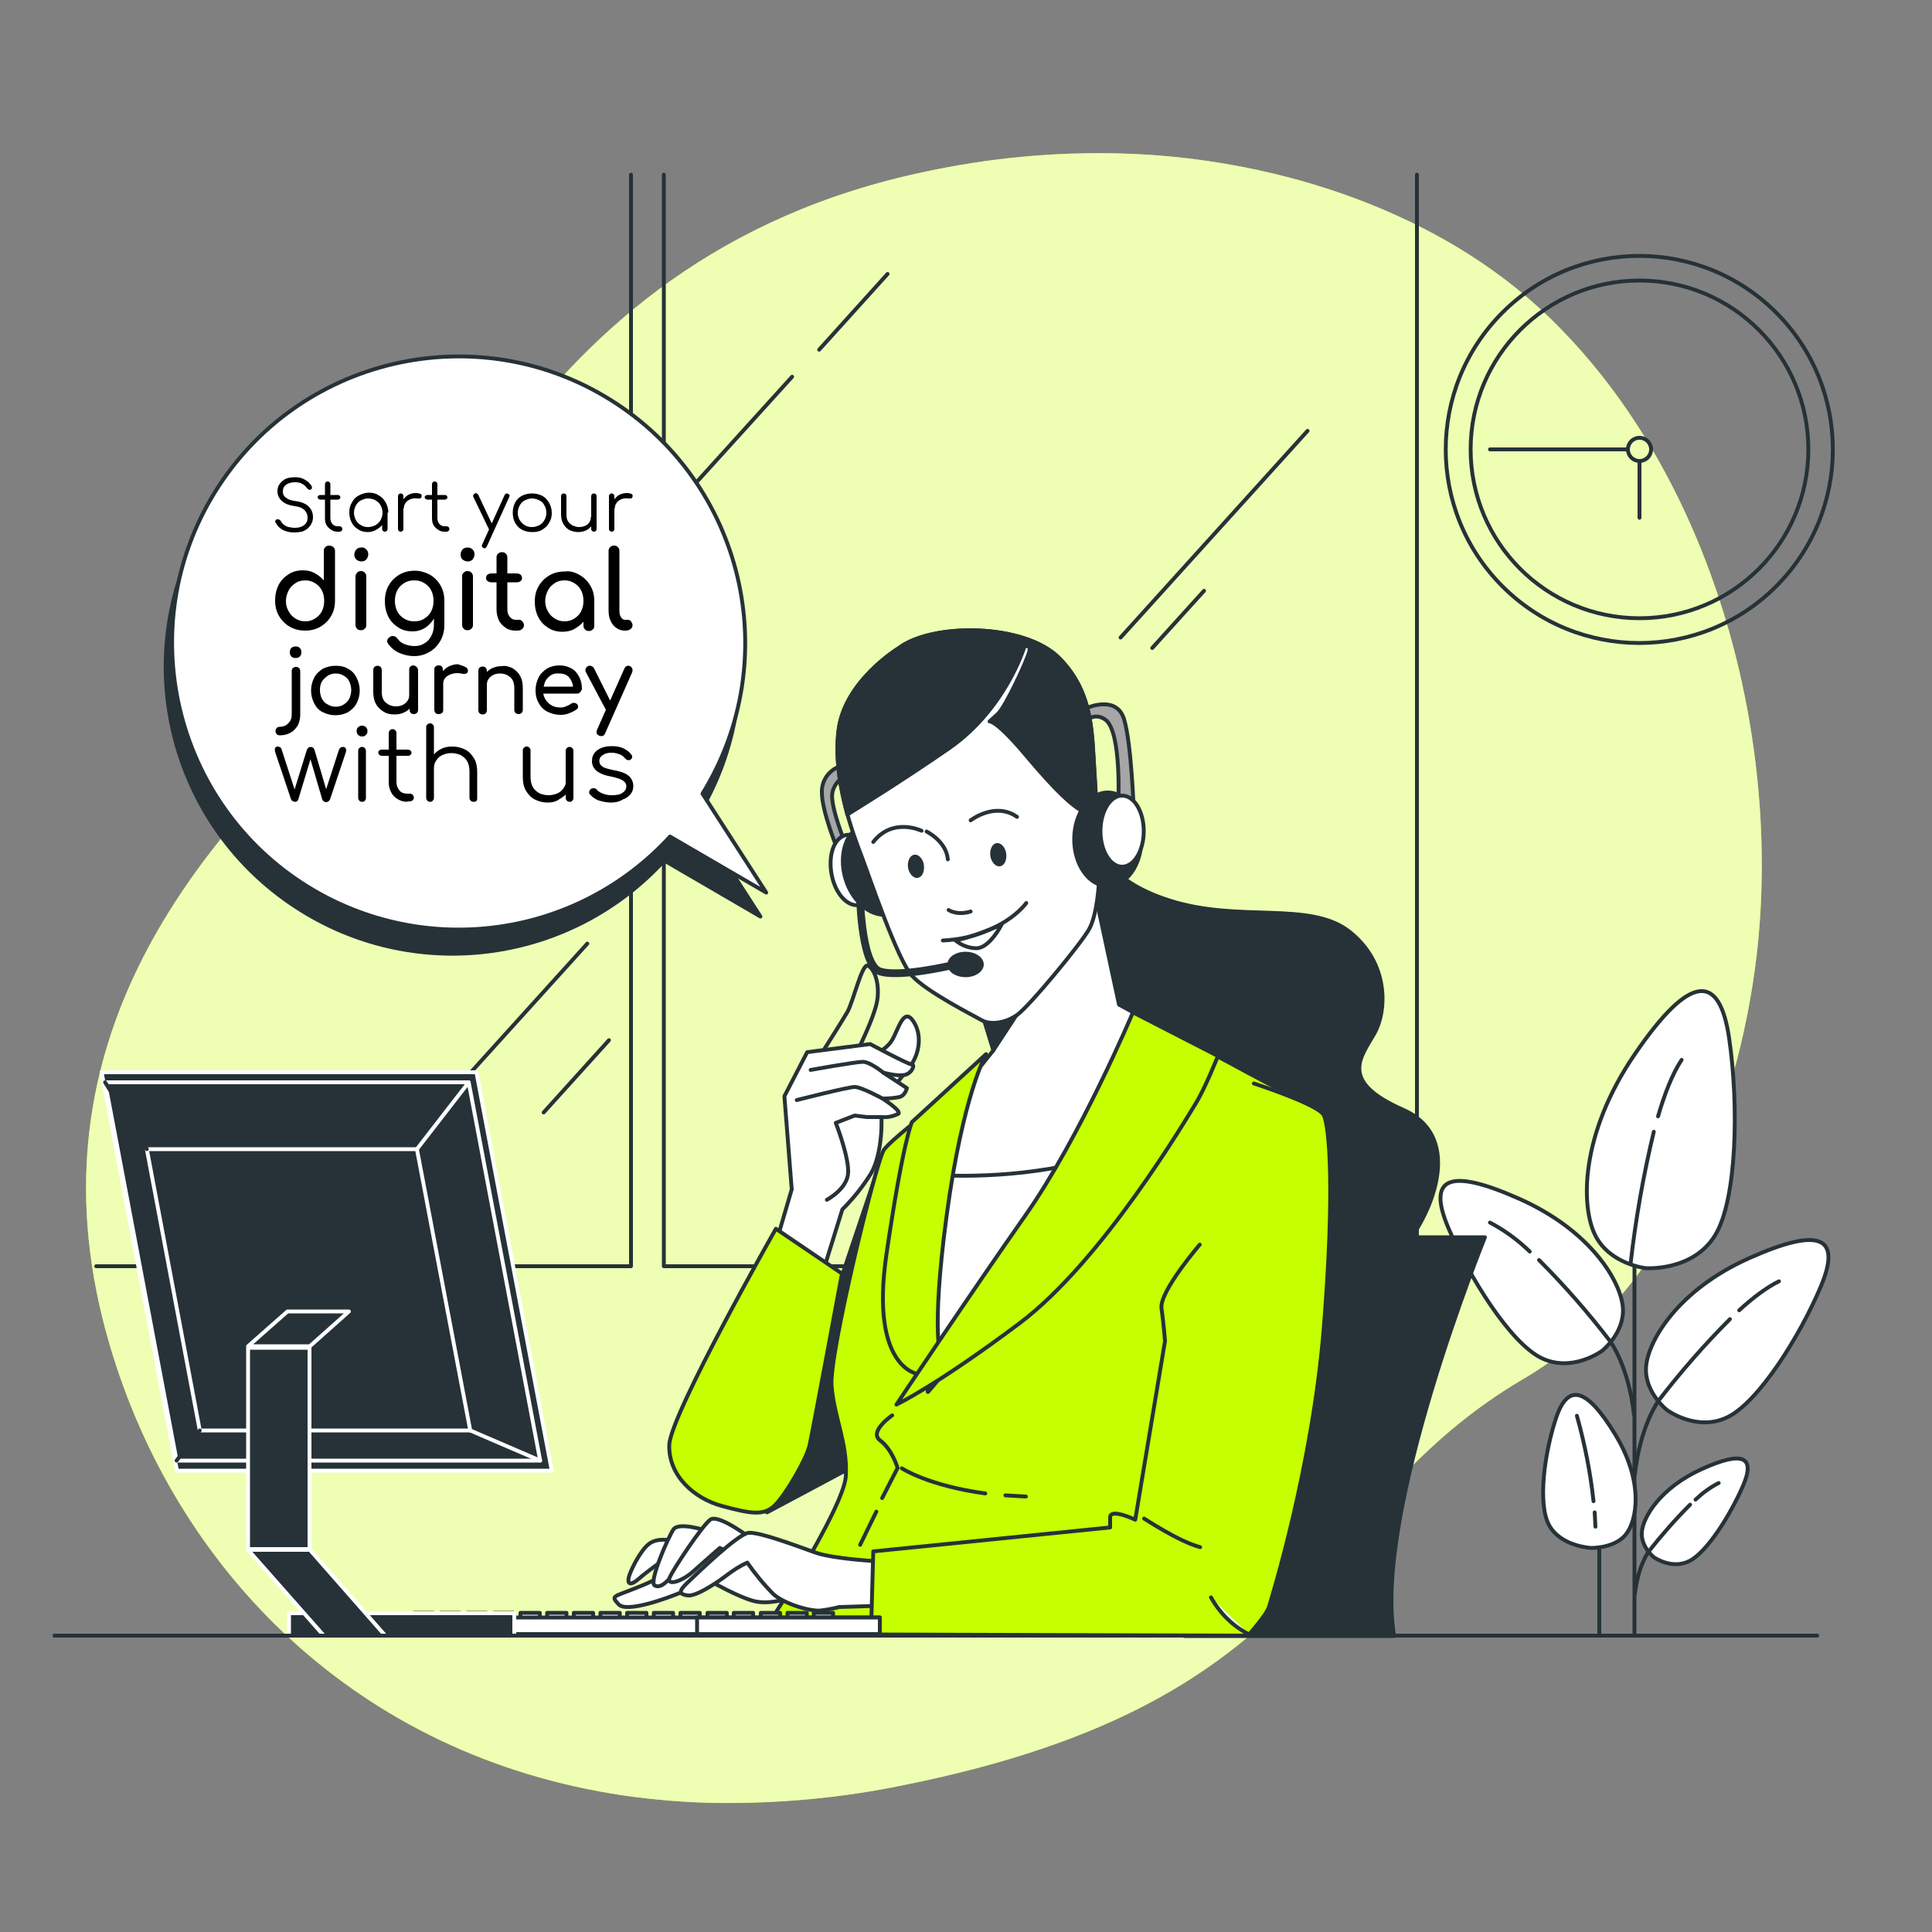 <?xml version="1.0" encoding="utf-8"?>
<!-- Generator: Adobe Illustrator 27.5.0, SVG Export Plug-In . SVG Version: 6.00 Build 0)  -->
<svg version="1.1" id="Layer_1" xmlns="http://www.w3.org/2000/svg" xmlns:xlink="http://www.w3.org/1999/xlink" x="0px" y="0px"
	 viewBox="0 0 500 500" style="enable-background:new 0 0 500 500;" xml:space="preserve">
<rect x="0" y="0" width="500" height="500" fill="#808080" stroke="none"/>
<style type="text/css">
	.st0{fill:#C6FF00;}
	.st1{opacity:0.7;fill:#FFFFFF;enable-background:new    ;}
	.st2{fill:none;stroke:#263238;stroke-linecap:round;stroke-linejoin:round;}
	.st3{fill:#FFFFFF;stroke:#263238;stroke-linecap:round;stroke-linejoin:round;}
	.st4{fill:#263238;stroke:#263238;stroke-linecap:round;stroke-linejoin:round;}
	.st5{fill:#A6A6A6;stroke:#263238;stroke-linecap:round;stroke-linejoin:round;}
	.st6{fill:#C6FF00;stroke:#263238;stroke-linecap:round;stroke-linejoin:round;}
	.st7{fill:none;stroke:#263238;stroke-width:2;stroke-linecap:round;stroke-linejoin:round;}
	.st8{fill:#263238;stroke:#FFFFFF;stroke-linecap:round;stroke-linejoin:round;}
	.st9{fill:none;stroke:#FFFFFF;stroke-linecap:round;stroke-linejoin:round;}
</style>
<g id="freepik--background-simple--inject-35">
	<path class="st0" d="M454.6,247.4c-4.8,40.6-23.3,87.8-60.4,109.5C338.3,389.7,343,440.1,233.8,462c-15.9,3.3-32.2,4.8-48.4,4.6
		c-8-0.1-15.9-0.8-23.8-1.9C92.2,454.5,45.5,406.3,28.4,348.1C5.8,271.5,50.8,221.3,80.7,191.1S132.4,66.8,239.6,44.4
		c16.4-3.5,33-5.1,49.8-4.7c38.1,0.9,79.7,13.5,108.5,39.6c2.2,2,4.3,4,6.3,6.1C444.1,126.4,461.1,192.1,454.6,247.4z"/>
	<path class="st1" d="M454.6,247.4c-4.8,40.6-23.3,87.8-60.4,109.5C338.3,389.7,343,440.1,233.8,462c-15.9,3.3-32.2,4.8-48.4,4.6
		c-8-0.1-15.9-0.8-23.8-1.9C92.2,454.5,45.5,406.3,28.4,348.1C5.8,271.5,50.8,221.3,80.7,191.1S132.4,66.8,239.6,44.4
		c16.4-3.5,33-5.1,49.8-4.7c38.1,0.9,79.7,13.5,108.5,39.6c2.2,2,4.3,4,6.3,6.1C444.1,126.4,461.1,192.1,454.6,247.4z"/>
</g>
<g id="freepik--Plant--inject-35">
	<line class="st2" x1="423" y1="422.6" x2="423" y2="309.8"/>
	<line class="st2" x1="413.9" y1="422.6" x2="413.9" y2="366.6"/>
	<path class="st3" d="M425.9,328.2c0,0-9.2-1-13-8.4s-4.1-26.1,10.2-47s21.9-21.1,24.4-4.1s2.1,41.8-3.7,51.1
		S425.9,328.2,425.9,328.2z"/>
	<path class="st2" d="M429.1,288.9c1.7-5.8,3.7-11,6.1-14.6"/>
	<path class="st2" d="M422,327c1.3-11.5,3.3-22.9,6-34.1"/>
	<path class="st3" d="M431.4,364.9c0,0-5.9-4.6-5.4-11.2s8.1-19.8,26.7-28.1s23.9-5.4,18.5,7.4s-16,29.7-24,33.7
		S431.4,364.9,431.4,364.9z"/>
	<path class="st2" d="M450.1,339.1c3.6-3.3,7.2-6,10.3-7.5"/>
	<path class="st2" d="M447.7,341.4c-6.6,6.6-12.7,13.6-18.4,21c0,0-4.8,6.4-6.2,19.2"/>
	<path class="st3" d="M428,403c0,0-3.4-2.7-3.1-6.5s4.7-11.4,15.5-16.3s13.9-3.1,10.7,4.3s-9.3,17.2-13.9,19.5S428,403,428,403z"/>
	<path class="st2" d="M438.8,388.1c1.8-1.7,3.8-3.2,6-4.3"/>
	<path class="st2" d="M437.4,389.4c-3.8,3.8-7.4,7.9-10.7,12.1c0,0-2.8,3.7-3.6,11.1"/>
	<path class="st3" d="M414.6,349.6c0,0,5.9-4.6,5.4-11.2s-8.1-19.8-26.7-28.1s-23.9-5.4-18.5,7.4s16,29.7,24,33.7
		S414.6,349.6,414.6,349.6z"/>
	<path class="st2" d="M395.9,323.9c-3.1-3-6.5-5.5-10.3-7.5"/>
	<path class="st2" d="M398.3,326.1c6.6,6.6,12.7,13.6,18.4,21c0,0,4.8,6.4,6.2,19.2"/>
	<path class="st3" d="M411.7,400.6c0,0,6,0.2,9-3.4s4.8-13.7-2.7-26s-12.3-13.2-15.3-4.2s-4.8,22.2-1.8,27.7
		S411.7,400.6,411.7,400.6z"/>
	<path class="st2" d="M412.7,391.4c0.1,1.2,0.1,2.5,0.2,3.7"/>
	<path class="st2" d="M408.1,366.4c2,7.2,3.5,14.6,4.3,22.1"/>
</g>
<g id="freepik--Window--inject-35">
	<polyline class="st2" points="24.9,327.7 163.3,327.7 163.3,45.2 	"/>
	<polyline class="st2" points="310.2,327.7 171.8,327.7 171.8,45.2 	"/>
	<polyline class="st2" points="228.3,327.7 366.7,327.7 366.7,45.2 	"/>
	<line class="st2" x1="338.4" y1="111.5" x2="290" y2="165"/>
	<line class="st2" x1="311.6" y1="152.9" x2="298.2" y2="167.7"/>
	<line class="st2" x1="205" y1="97.5" x2="178.8" y2="126.4"/>
	<line class="st2" x1="212" y1="90.5" x2="229.7" y2="70.9"/>
	<line class="st2" x1="157.6" y1="269.2" x2="140.7" y2="287.9"/>
	<line class="st2" x1="152" y1="244.2" x2="120.6" y2="278.9"/>
</g>
<g id="freepik--Clock--inject-35">
	
		<ellipse transform="matrix(0.707 -0.707 0.707 0.707 42.042 334.073)" class="st2" cx="424.3" cy="116.3" rx="50.1" ry="50.1"/>
	<circle class="st2" cx="424.3" cy="116.3" r="43.7"/>
	<circle class="st2" cx="424.3" cy="116.3" r="3"/>
	<line class="st2" x1="424.3" y1="119.3" x2="424.3" y2="134"/>
	<line class="st2" x1="421.3" y1="116.3" x2="385.6" y2="116.3"/>
</g>
<g id="freepik--speech-bubble--inject-35">
	<path class="st4" d="M196.8,237.2l-16.5-25.6c21.6-34.9,10.8-80.6-24.1-102.2S75.6,98.6,54,133.5s-10.8,80.6,24.1,102.2
		c30.3,18.8,69.7,13.3,93.8-13L196.8,237.2z"/>
	<path class="st3" d="M198.3,231l-16.5-25.6c21.5-34.9,10.7-80.6-24.1-102.1S77.1,92.6,55.6,127.4S44.9,208,79.7,229.5
		c30.3,18.7,69.6,13.3,93.7-13L198.3,231z"/>
</g>
<g id="freepik--Character--inject-35">
	<path class="st4" d="M330.7,320.2h53.6c0,0-29,71.3-23.5,103.2h-54.3C306.4,423.3,316.6,341.9,330.7,320.2z"/>
	<path class="st4" d="M284.3,217.8c0,0,0.5,9.6,18.5,15.3s36.2,0,46.4,8s9.9,20.4,6.4,26.5s-9.1,12.3,7.5,19.6s6.7,28.4-0.3,36.2
		s-19,11.5-32.5,8.9s-29.2-35.1-46.4-52.3s-19.3-48.8-8.3-57.9S284.3,217.8,284.3,217.8z"/>
	<path class="st5" d="M281.6,183.1c0,0,7.4-3.2,9.3,3s2.5,23.4,2.5,23.4l-4-0.9c0,0,1-19.4-3.4-22.4s-7.8,3.8-7.8,3.8L281.6,183.1z"
		/>
	<path class="st4" d="M198.5,391.4l25.3-13.5c0,0-1.8-26.5-1.5-27.5s6.6-52.9,6.6-52.9l-17.3,51.4L198.5,391.4z"/>
	<path class="st6" d="M310.3,270.8c0,0,25,13.6,28.4,15s1.4,18.8,1.4,30.1s-17,107.2-17,107.2H197.1c0,0,21.3-32.6,21.8-41.1
		s-3.1-15.3-3.7-23.5s11.6-58.4,13.6-61s10.5-9.1,10.5-9.1l30.1-26.3l13.9-3.1L310.3,270.8z"/>
	<line class="st2" x1="226.8" y1="391.2" x2="222.6" y2="399.8"/>
	<path class="st2" d="M230.9,366.3c0,0-6.2,4.2-3.1,6.5s4.5,7.1,4.5,7.1l-4,7.8"/>
	<path class="st2" d="M260.2,387c1.7,0.1,3.5,0.2,5.3,0.3"/>
	<path class="st2" d="M233.4,380c0,0,6.8,4.5,21.6,6.5"/>
	<path class="st5" d="M216.5,198.7c-2.4,1.2-3.9,3.7-3.8,6.4c0,4.9,4,14.6,4,14.6l2.3-0.8c0,0-4.2-10.1-3.6-13.7
		c0.4-2.1,1.9-3.9,4-4.6l-0.8-2.5L216.5,198.7z"/>
	<path class="st3" d="M226.2,224.1c1,5-0.7,9.5-3.8,10.1s-6.3-3-7.2-8s0.7-9.5,3.8-10.1S225.3,219.1,226.2,224.1z"/>
	<path class="st4" d="M235.5,222.5c1.9,6.4-0.3,12.7-4.9,14s-9.9-2.7-11.8-9.1s0.3-12.7,4.9-14S233.6,216.1,235.5,222.5z"/>
	<path class="st3" d="M252.6,257.2l4.5,14.6l-14.8,18.6l-2.5,14.4c0,0-2.4,41-1.1,47.3s1.4,8.1,1.4,8.1s30.5-35.4,45.6-57.1
		s18.6-35.1,18.6-35.1l-14.7-8l-7-32.6L252.6,257.2z"/>
	<polygon class="st4" points="275.9,243.1 257.1,271.8 251.9,254.9 	"/>
	<path class="st3" d="M240,304l-0.1,0.8c0,0-2.4,41-1.1,47.3s1.4,8.1,1.4,8.1s30.5-35.4,45.6-57.1c1.2-1.7,2.3-3.4,3.3-5
		C270.2,304.6,251,304.7,240,304z"/>
	<path class="st3" d="M232.6,167.7c0,0-14.1,8.5-15.6,21.4s3.8,26.8,5.9,32.3s9.3,26.9,13.1,31.1c3.8,4.2,16.1,10.4,18.2,11.6
		c2.1,1.1,5.9,0.8,9.1-1.5s16.5-18.4,18.6-22.2s2.5-12.1,2.5-12.1s-0.4-16.7-1.1-27.5s-0.2-21.3-9.1-30.4S241.3,161.1,232.6,167.7z"
		/>
	<path class="st4" d="M283.3,200.8c-0.8-10.8-0.2-21.3-9.1-30.4s-32.8-9.3-41.6-2.6c0,0-14.1,8.5-15.6,21.4
		c-0.9,7.5,0.6,15.3,2.3,21.6c3.2-2,14.1-8.7,26.4-17.2c14.6-10.2,19.4-26.2,19.4-26.2s1.7-0.9,1.3,1.1s-6.1,14.4-8.2,16.3l-2.1,1.9
		c0,0,1.7-0.4,9.5,8.9s12.1,13.1,14.4,14.2c1.2,0.4,2.5,0.7,3.8,0.7C283.7,207.2,283.5,203.7,283.3,200.8z"/>
	<path class="st4" d="M259.9,220.9c0.2,1.4-0.3,2.6-1.1,2.8s-1.8-0.9-2-2.2s0.3-2.6,1.1-2.8S259.7,219.5,259.9,220.9z"/>
	<path class="st4" d="M238.6,223.9c0.2,1.4-0.3,2.6-1.1,2.8s-1.8-0.9-2-2.2s0.3-2.6,1.1-2.8S238.4,222.5,238.6,223.9z"/>
	<path class="st2" d="M251.2,212.3c0,0,6.3-4.9,12-0.9"/>
	<path class="st2" d="M238.5,215c0,0-7.4-3.6-12.5,2.9"/>
	<path class="st2" d="M239.8,215.2c0,0,5.1,2.5,5.5,7.2"/>
	<path class="st2" d="M245.5,235.5c0,0,2.1,1.5,5.7,0.4"/>
	<path class="st2" d="M244,243.4c4.3-0.2,8.4-1.1,12.3-2.9c6.6-2.9,9.3-6.8,9.3-6.8"/>
	<path class="st2" d="M247.2,243.3c1.5,1.3,3.5,2.1,5.5,2.1c3.4,0,6.5-6.1,6.5-6.1S250.4,243.1,247.2,243.3z"/>
	<ellipse class="st4" cx="286.7" cy="217.2" rx="8.7" ry="12.1"/>
	<ellipse class="st3" cx="290.4" cy="215.1" rx="5.6" ry="9.2"/>
	<path class="st7" d="M222.5,230c0,0,0.1,19.7,5.2,21.4s19.2-1.7,19.2-1.7"/>
	<path class="st4" d="M254.1,249.6c0,1.5-1.9,2.8-4.2,2.8s-4.2-1.2-4.2-2.8s1.9-2.8,4.2-2.8S254.1,248.1,254.1,249.6z"/>
	<path class="st6" d="M255.2,272.8c0,0-6,10.5-10.2,41.7s-1.4,37.4-1.4,37.4l-6,3.7c0,0-12.5-1.4-8.2-30.9s6.6-34.3,6.6-34.3
		L255.2,272.8z"/>
	<path class="st6" d="M293.2,262c0,0-13.6,32.3-27.8,52.5s-33.4,49-33.4,49s10.2-4.8,31.8-21s43.4-53.3,45.7-57s5.7-12.2,5.7-12.2
		L293.2,262z"/>
	<path class="st3" d="M175.4,405.6c-3.3,2-6.8,3.8-10.4,5.2c-6.4,2.6-7,2.1-4.9,4.4s12.8-1.7,15.7-2.9s8.4-2.9,8.4-2.9
		s6.7,3.8,10.7,4.9s9-0.6,9-0.6s0.3-4.6-3.2-7.2s-11-8.7-13.6-8.4S175.4,405.6,175.4,405.6z"/>
	<path class="st3" d="M173.7,398.7c0,0-3.5-0.9-5.8,0.9s-4.9,7.2-5.2,8.7s0.3,2.3,2.6,0.3s6.4-4.9,6.4-4.9l3.5-1.2L173.7,398.7z"/>
	<path class="st3" d="M182.7,396.1c0,0-7-2.3-8.4-0.3s-6.4,13.6-4.9,14.5s3.5-0.9,6.1-4.6s4.1-5.8,4.1-5.8l3.5-0.6L182.7,396.1z"/>
	<path class="st3" d="M195.1,398.7c0,0-9.1-7.1-11.3-5.4s-9.6,12.8-10.5,15s3.1,1.1,6.2-1.7s6.8-6,6.8-6l7.1,3.7L195.1,398.7z"/>
	<path class="st3" d="M227.7,404.1c0,0-11.9-0.6-16.7-2.3s-14.5-5.4-17.3-5.1s-13.6,10.8-15.9,13s-2,2.9,0.2,3.2s7.7-3.4,10.3-5.4
		c1.6-1.2,3.3-2.3,5.1-3.1c2,2.9,4.3,5.7,6.8,8.2c2.8,2.5,9.6,4.5,12.2,4.2c1.6-0.2,3.2-0.5,4.8-0.9l9.6-0.3L227.7,404.1z"/>
	<path class="st6" d="M310.5,322.1c0,0-10.5,12.2-9.9,16.5s0.9,8.5,0.9,8.5l-7.7,46.2c0,0-6.5-3.1-6.5-0.6v2.6l-61.3,6.2l-0.6,21.5
		l97.6,0.3c0,0,4.8-5.4,5.4-7.4s11.3-36.3,14.2-72.3s1.4-52.2,0-55s-18.1-8.2-18.1-8.2"/>
	<path class="st3" d="M296.1,393c0,0,9.1,6,14.5,7.4"/>
	<path class="st3" d="M211,335.5l7-22.5c2.8-2.8,5.3-5.9,7.4-9.3c3-5.1,3-14.6,2.5-16.3s6.1-9.3,8-12s2.9-7.6,0.4-11.2
		s-3.8,2.3-5.5,5.1s-7.6,5.5-7.6,5.5l-6.2,5.1c0,0-10.4,9.1-11,10.4s-1.9,5.3-1.9,5.3l0.9,12.2l-5.5,21.3L211,335.5z"/>
	<path class="st2" d="M212.7,272.5c0,0,5.1-8,6.6-10.6s3.8-12.7,5.3-12s3,4,2.5,8.5s-5.7,14.6-5.7,14.6L212.7,272.5z"/>
	<path class="st3" d="M200.5,322.8l4.4-15l-1.9-24.1l5.9-11.4l16.3-2.1c0,0,9.9,5.3,10.8,5.3s0,2.3-1.9,2.7s-5.5-0.6-5.5-0.6l6.1,4
		c0,0-0.4,1.9-1.9,2.3c-1.5,0.3-2.9,0.4-4.4,0.4c0,0,5.3,3.4,4,4c-1.3,0.6-2.6,0.9-4,0.8h-4l-3.2-0.4l-4.9,1.9c0,0,3.4,8.7,3.2,12.9
		s-5.5,7-5.5,7"/>
	<path class="st2" d="M228.6,277.6c0,0-3.4-2.8-5.3-2.8s-13.5,2.1-13.5,2.1"/>
	<path class="st2" d="M228.4,284.3c0,0-5.5-3-7.2-3s-15,3.4-15,3.4"/>
	<path class="st6" d="M200.8,318l17.1,11.6c0,0-7.6,41-8.4,44.5s-6.2,12.8-9,15.5s-6,2.2-13.5,0.2s-14-8-13.8-15.8
		S200.8,318,200.8,318z"/>
</g>
<g id="freepik--Device--inject-35">
	<rect x="107.1" y="417.4" class="st3" width="5" height="1.5"/>
	<rect x="114" y="417.4" class="st3" width="5" height="1.5"/>
	<rect x="120.9" y="417.4" class="st3" width="5" height="1.5"/>
	<rect x="127.8" y="417.4" class="st3" width="5" height="1.5"/>
	<rect x="134.7" y="417.4" class="st3" width="5" height="1.5"/>
	<rect x="141.6" y="417.4" class="st3" width="5" height="1.5"/>
	<rect x="148.5" y="417.4" class="st3" width="5" height="1.5"/>
	<rect x="155.4" y="417.4" class="st3" width="5" height="1.5"/>
	<rect x="162.3" y="417.4" class="st3" width="5" height="1.5"/>
	<rect x="169.2" y="417.4" class="st3" width="5" height="1.5"/>
	<rect x="176.1" y="417.4" class="st3" width="5" height="1.5"/>
	<rect x="183.1" y="417.4" class="st3" width="5" height="1.5"/>
	<rect x="189.9" y="417.4" class="st3" width="5" height="1.5"/>
	<rect x="196.9" y="417.4" class="st3" width="5" height="1.5"/>
	<rect x="203.8" y="417.4" class="st3" width="5" height="1.5"/>
	<rect x="210.6" y="417.4" class="st3" width="5" height="1.5"/>
	<rect x="104.3" y="418.6" class="st3" width="123.4" height="4.3"/>
	<rect x="180.4" y="418.6" class="st3" width="47.3" height="4.3"/>
	<polygon class="st8" points="142.8,380.6 45.8,380.6 26.3,277.5 123.3,277.5 	"/>
	<polygon class="st8" points="139.8,378 45.7,378 27.2,280.1 121.3,280.1 	"/>
	<polygon class="st8" points="121.7,370.2 51.7,370.2 38,297.4 107.9,297.4 	"/>
	<line class="st2" x1="38" y1="297.4" x2="27.2" y2="280.1"/>
	<line class="st9" x1="107.9" y1="297.4" x2="121.3" y2="280.1"/>
	<line class="st9" x1="121.7" y1="370.2" x2="139.8" y2="378"/>
	<line class="st2" x1="51.7" y1="370.2" x2="45.7" y2="378"/>
	<polygon class="st8" points="80.2,348.4 64.2,348.4 74.4,339.4 90.3,339.4 	"/>
	<rect x="74.8" y="417.5" class="st8" width="58.3" height="5.8"/>
	<polygon class="st8" points="99.7,423.3 83.8,423.3 64.2,401.1 80.2,401.1 	"/>
	<rect x="64.2" y="348.8" class="st8" width="15.9" height="52.1"/>
</g>
<g id="freepik--Table--inject-35">
	<path class="st3" d="M313.4,413.4c2.3,4.1,5.7,7.5,9.9,9.6"/>
	<line class="st2" x1="14.1" y1="423.3" x2="470.3" y2="423.3"/>
</g>
<g>
	<g>
		<path d="M76.3,207.5c-0.2,0-0.4-0.1-0.6-0.2c-0.2-0.1-0.3-0.3-0.4-0.5l-4.1-12.2c-0.1-0.4-0.1-0.8,0-1c0.1-0.3,0.4-0.4,0.7-0.4
			c0.2,0,0.4,0.1,0.6,0.2c0.2,0.1,0.3,0.3,0.4,0.6l3.6,11.1H76l3.4-11c0.1-0.2,0.2-0.4,0.4-0.6c0.2-0.1,0.4-0.2,0.6-0.2
			s0.5,0.1,0.6,0.2c0.2,0.1,0.3,0.3,0.4,0.6l3.2,10.8h-0.4l3.5-10.8c0.2-0.5,0.5-0.8,1-0.8c0.4,0,0.6,0.1,0.8,0.4
			c0.1,0.3,0.1,0.6,0,1l-4.1,12.2c-0.1,0.2-0.2,0.3-0.4,0.5c-0.2,0.1-0.4,0.2-0.6,0.2s-0.4-0.1-0.6-0.2c-0.2-0.1-0.3-0.3-0.4-0.5
			L80.2,196h0.3l-3.3,10.9c-0.1,0.2-0.2,0.4-0.4,0.5C76.7,207.5,76.5,207.5,76.3,207.5z"/>
		<path d="M93.7,190.6c-0.4,0-0.7-0.1-1-0.4c-0.3-0.3-0.4-0.6-0.4-1c0-0.4,0.1-0.8,0.4-1c0.3-0.3,0.6-0.4,1-0.4c0.4,0,0.7,0.1,1,0.4
			c0.3,0.3,0.4,0.6,0.4,1c0,0.4-0.1,0.7-0.4,1S94.1,190.6,93.7,190.6z M93.7,207.5c-0.3,0-0.6-0.1-0.7-0.3c-0.2-0.2-0.3-0.4-0.3-0.7
			v-12.2c0-0.3,0.1-0.6,0.3-0.7c0.2-0.2,0.4-0.3,0.7-0.3c0.3,0,0.5,0.1,0.7,0.3c0.2,0.2,0.3,0.4,0.3,0.7v12.2c0,0.3-0.1,0.6-0.3,0.7
			C94.3,207.5,94,207.5,93.7,207.5z"/>
		<path d="M98.9,195.6c-0.3,0-0.5-0.1-0.7-0.2c-0.2-0.2-0.3-0.4-0.3-0.6c0-0.3,0.1-0.5,0.3-0.6c0.2-0.2,0.4-0.2,0.7-0.2h6.6
			c0.3,0,0.5,0.1,0.7,0.2c0.2,0.2,0.3,0.4,0.3,0.6c0,0.2-0.1,0.4-0.3,0.6c-0.2,0.2-0.4,0.2-0.7,0.2H98.9z M105.4,207.5
			c-0.9,0-1.7-0.2-2.5-0.7s-1.3-1-1.7-1.8c-0.4-0.8-0.6-1.6-0.6-2.6v-12.7c0-0.3,0.1-0.5,0.3-0.7c0.2-0.2,0.4-0.3,0.7-0.3
			c0.3,0,0.5,0.1,0.7,0.3c0.2,0.2,0.3,0.4,0.3,0.7v12.7c0,0.9,0.3,1.6,0.8,2.2c0.5,0.6,1.2,0.8,2,0.8h0.7c0.3,0,0.5,0.1,0.7,0.3
			c0.2,0.2,0.3,0.4,0.3,0.7c0,0.3-0.1,0.5-0.3,0.7c-0.2,0.2-0.5,0.3-0.8,0.3H105.4z"/>
		<path d="M111.3,201.7c-0.3,0-0.6-0.1-0.7-0.3c-0.2-0.2-0.3-0.4-0.3-0.7v-12.5c0-0.3,0.1-0.6,0.3-0.7c0.2-0.2,0.4-0.3,0.7-0.3
			c0.3,0,0.5,0.1,0.7,0.3c0.2,0.2,0.3,0.4,0.3,0.7v12.5c0,0.3-0.1,0.5-0.3,0.7C111.8,201.6,111.6,201.7,111.3,201.7z M111.3,207.5
			c-0.3,0-0.6-0.1-0.7-0.3c-0.2-0.2-0.3-0.4-0.3-0.7v-12.2c0-0.3,0.1-0.6,0.3-0.7c0.2-0.2,0.4-0.3,0.7-0.3c0.3,0,0.5,0.1,0.7,0.3
			c0.2,0.2,0.3,0.4,0.3,0.7v12.2c0,0.3-0.1,0.5-0.3,0.7C111.8,207.5,111.6,207.5,111.3,207.5z M122.5,207.5c-0.3,0-0.5-0.1-0.7-0.3
			c-0.2-0.2-0.3-0.4-0.3-0.7v-6.8c0-1.1-0.2-2-0.6-2.7c-0.4-0.7-1-1.2-1.7-1.6c-0.7-0.3-1.5-0.5-2.4-0.5c-0.9,0-1.6,0.2-2.3,0.5
			c-0.7,0.3-1.2,0.8-1.6,1.4c-0.4,0.6-0.6,1.2-0.6,2h-1.4c0-1.1,0.3-2.1,0.9-2.9c0.6-0.9,1.3-1.5,2.2-2c0.9-0.5,1.9-0.7,3.1-0.7
			c1.2,0,2.3,0.3,3.3,0.8c1,0.5,1.7,1.3,2.3,2.3c0.6,1,0.8,2.2,0.8,3.6v6.8c0,0.3-0.1,0.5-0.3,0.7
			C123,207.5,122.8,207.5,122.5,207.5z"/>
		<path d="M141.7,207.7c-1.2,0-2.3-0.3-3.3-0.8c-1-0.5-1.7-1.3-2.3-2.3s-0.8-2.2-0.8-3.6v-6.8c0-0.3,0.1-0.5,0.3-0.7
			c0.2-0.2,0.4-0.3,0.7-0.3c0.3,0,0.5,0.1,0.7,0.3c0.2,0.2,0.3,0.4,0.3,0.7v6.8c0,1.1,0.2,2,0.6,2.7c0.4,0.7,1,1.2,1.7,1.6
			c0.7,0.3,1.5,0.5,2.4,0.5c0.8,0,1.6-0.2,2.3-0.5c0.7-0.3,1.2-0.8,1.6-1.4c0.4-0.6,0.6-1.2,0.6-2h1.4c-0.1,1.1-0.4,2.1-0.9,2.9
			c-0.5,0.9-1.3,1.5-2.2,2C143.9,207.5,142.8,207.7,141.7,207.7z M147.4,207.5c-0.3,0-0.5-0.1-0.7-0.3c-0.2-0.2-0.3-0.4-0.3-0.7
			v-12.2c0-0.3,0.1-0.5,0.3-0.7c0.2-0.2,0.4-0.3,0.7-0.3c0.3,0,0.5,0.1,0.7,0.3c0.2,0.2,0.3,0.4,0.3,0.7v12.2c0,0.3-0.1,0.6-0.3,0.7
			C148,207.5,147.7,207.5,147.4,207.5z"/>
		<path d="M158.1,207.7c-1,0-2-0.2-3-0.5c-1-0.3-1.8-0.9-2.4-1.6c-0.2-0.2-0.3-0.4-0.2-0.7c0-0.3,0.2-0.5,0.4-0.7
			c0.2-0.2,0.5-0.2,0.8-0.2c0.3,0,0.5,0.1,0.7,0.3c0.4,0.5,1,0.9,1.7,1.1c0.7,0.3,1.4,0.4,2.3,0.4c1.3,0,2.2-0.2,2.8-0.7
			c0.6-0.4,0.9-1,0.9-1.6c0-0.6-0.3-1.1-0.9-1.5s-1.6-0.7-2.9-1c-1.8-0.3-3-0.8-3.9-1.5c-0.8-0.7-1.2-1.5-1.2-2.5
			c0-0.9,0.2-1.6,0.7-2.2c0.5-0.6,1.1-1,1.9-1.3c0.8-0.3,1.6-0.4,2.6-0.4c1.2,0,2.2,0.2,3,0.6c0.8,0.4,1.5,0.9,2,1.6
			c0.2,0.2,0.2,0.5,0.2,0.7c0,0.2-0.2,0.4-0.4,0.6c-0.2,0.1-0.4,0.2-0.7,0.1c-0.3,0-0.5-0.2-0.7-0.4c-0.4-0.5-0.9-0.9-1.5-1.1
			c-0.6-0.2-1.2-0.4-2-0.4c-1,0-1.7,0.2-2.3,0.6c-0.6,0.4-0.9,0.9-0.9,1.5c0,0.4,0.1,0.7,0.3,1c0.2,0.3,0.6,0.6,1.1,0.8
			c0.5,0.2,1.3,0.4,2.2,0.6c1.3,0.2,2.3,0.5,3.1,0.9c0.8,0.4,1.3,0.9,1.6,1.4s0.5,1.1,0.5,1.8c0,0.8-0.2,1.5-0.7,2.1
			c-0.5,0.6-1.1,1.1-2,1.4C160.2,207.5,159.2,207.7,158.1,207.7z"/>
	</g>
	<g>
		<path d="M77.1,187.7c-0.5,0.8-1.1,1.5-1.9,1.9c-0.8,0.5-1.8,0.7-2.8,0.7c-0.3,0-0.6-0.1-0.8-0.3c-0.2-0.2-0.3-0.5-0.3-0.8
			c0-0.3,0.1-0.6,0.3-0.8c0.2-0.2,0.5-0.3,0.8-0.3c0.9,0,1.6-0.3,2.2-0.9c0.6-0.6,0.9-1.3,0.9-2.2v-11.3c0-0.4,0.1-0.6,0.3-0.8
			c0.2-0.2,0.5-0.3,0.8-0.3c0.4,0,0.6,0.1,0.8,0.3c0.2,0.2,0.3,0.5,0.3,0.8v11.3C77.7,185.9,77.5,186.8,77.1,187.7z M77.6,167.7
			c0.3,0.3,0.4,0.7,0.4,1.1c0,0.4-0.1,0.8-0.4,1.1c-0.3,0.3-0.7,0.4-1.1,0.4c-0.4,0-0.8-0.1-1.1-0.4s-0.4-0.7-0.4-1.1
			c0-0.4,0.1-0.8,0.4-1.1c0.3-0.3,0.7-0.4,1.1-0.4C77,167.3,77.3,167.4,77.6,167.7z"/>
		<path d="M90.1,173.1c1,0.5,1.7,1.3,2.2,2.3c0.5,1,0.8,2.1,0.8,3.3c0,1.2-0.3,2.3-0.8,3.3c-0.5,1-1.3,1.7-2.2,2.3
			c-1,0.5-2,0.8-3.3,0.8c-1.2,0-2.3-0.3-3.3-0.8c-1-0.5-1.7-1.3-2.2-2.3c-0.5-1-0.8-2.1-0.8-3.3c0-1.2,0.3-2.3,0.8-3.3
			c0.5-1,1.3-1.7,2.2-2.3c1-0.5,2.1-0.8,3.3-0.8C88.1,172.3,89.2,172.5,90.1,173.1z M84.8,174.9c-0.6,0.4-1.1,0.9-1.5,1.5
			c-0.4,0.7-0.5,1.4-0.5,2.2c0,0.8,0.2,1.6,0.5,2.2c0.4,0.7,0.8,1.2,1.5,1.5c0.6,0.4,1.3,0.6,2.1,0.6c0.8,0,1.5-0.2,2.1-0.6
			c0.6-0.4,1.1-0.9,1.4-1.5c0.3-0.7,0.5-1.4,0.5-2.2c0-0.8-0.2-1.6-0.5-2.2c-0.3-0.7-0.8-1.2-1.4-1.5c-0.6-0.4-1.3-0.6-2.1-0.6
			C86.1,174.3,85.4,174.5,84.8,174.9z"/>
		<path d="M107.9,172.7c0.2,0.2,0.3,0.5,0.3,0.8v10.2c0,0.3-0.1,0.6-0.3,0.8c-0.2,0.2-0.5,0.3-0.8,0.3c-0.3,0-0.6-0.1-0.8-0.3
			c-0.2-0.2-0.3-0.5-0.3-0.8v-0.3c-0.5,0.5-1.1,0.9-1.7,1.1c-0.7,0.3-1.4,0.4-2.2,0.4c-1.1,0-2-0.2-2.8-0.7c-0.8-0.5-1.5-1.1-2-2
			c-0.5-0.9-0.7-1.9-0.7-3.2v-5.6c0-0.3,0.1-0.6,0.3-0.8c0.2-0.2,0.5-0.3,0.8-0.3c0.3,0,0.6,0.1,0.8,0.3c0.2,0.2,0.3,0.5,0.3,0.8
			v5.6c0,1.2,0.3,2.2,1,2.8c0.7,0.6,1.5,1,2.7,1c0.6,0,1.2-0.1,1.8-0.4c0.5-0.3,0.9-0.6,1.2-1.1c0.3-0.4,0.4-0.9,0.4-1.5v-6.5
			c0-0.4,0.1-0.6,0.3-0.8c0.2-0.2,0.5-0.3,0.8-0.3C107.4,172.3,107.7,172.4,107.9,172.7z"/>
		<path d="M120.4,172.6c0.5,0.2,0.7,0.6,0.7,0.9c0,0.1,0,0.2,0,0.2c-0.1,0.5-0.4,0.7-0.9,0.7c-0.1,0-0.2,0-0.3,0
			c-0.6-0.1-1.1-0.2-1.5-0.2c-1.1,0-2,0.3-2.7,0.8c-0.7,0.5-1,1.2-1,2v6.7c0,0.4-0.1,0.7-0.3,0.8c-0.2,0.2-0.5,0.3-0.9,0.3
			c-0.4,0-0.7-0.1-0.8-0.3c-0.2-0.2-0.3-0.5-0.3-0.9v-10.3c0-0.4,0.1-0.7,0.3-0.8c0.2-0.2,0.5-0.3,0.8-0.3c0.8,0,1.1,0.4,1.1,1.1
			v0.4c0.5-0.5,1-1,1.7-1.3c0.7-0.3,1.4-0.5,2.2-0.5C119.3,172.2,119.9,172.3,120.4,172.6z"/>
		<path d="M132.6,172.9c0.8,0.5,1.5,1.1,2,2c0.5,0.9,0.7,1.9,0.7,3.2v5.6c0,0.3-0.1,0.6-0.3,0.8c-0.2,0.2-0.5,0.3-0.8,0.3
			s-0.6-0.1-0.8-0.3c-0.2-0.2-0.3-0.5-0.3-0.8v-5.6c0-1.2-0.3-2.2-1-2.8c-0.7-0.6-1.5-1-2.7-1c-0.6,0-1.2,0.1-1.8,0.4
			c-0.5,0.3-0.9,0.6-1.2,1.1c-0.3,0.4-0.4,0.9-0.4,1.5v6.5c0,0.3-0.1,0.6-0.3,0.8c-0.2,0.2-0.5,0.3-0.8,0.3c-0.3,0-0.6-0.1-0.8-0.3
			c-0.2-0.2-0.3-0.5-0.3-0.8v-10.2c0-0.4,0.1-0.6,0.3-0.8c0.2-0.2,0.5-0.3,0.8-0.3c0.4,0,0.6,0.1,0.8,0.3c0.2,0.2,0.3,0.5,0.3,0.8
			v0.3c0.5-0.5,1.1-0.9,1.7-1.1c0.7-0.3,1.4-0.4,2.2-0.4C130.8,172.2,131.7,172.5,132.6,172.9z"/>
		<path d="M150.1,179.2c-0.2,0.2-0.5,0.3-0.8,0.3h-8.7c0.2,1.1,0.7,1.9,1.5,2.6c0.8,0.7,1.8,1,3,1c0.5,0,0.9-0.1,1.4-0.3
			c0.5-0.2,0.9-0.4,1.2-0.6c0.2-0.2,0.5-0.3,0.8-0.3c0.3,0,0.5,0.1,0.7,0.2c0.3,0.2,0.4,0.5,0.4,0.8c0,0.3-0.1,0.5-0.4,0.7
			c-0.5,0.4-1.2,0.7-1.9,1c-0.8,0.3-1.5,0.4-2.2,0.4c-1.3,0-2.4-0.3-3.4-0.8c-1-0.5-1.8-1.3-2.3-2.3c-0.6-1-0.8-2.1-0.8-3.3
			c0-1.2,0.3-2.3,0.8-3.3c0.5-1,1.3-1.7,2.2-2.3c0.9-0.5,2-0.8,3.2-0.8c1.2,0,2.2,0.3,3.1,0.8c0.9,0.5,1.5,1.2,2,2.2
			c0.5,0.9,0.7,2,0.7,3.2C150.4,178.7,150.3,179,150.1,179.2z M142,175.2c-0.7,0.6-1.1,1.4-1.3,2.5h7.6c-0.1-1-0.5-1.8-1.1-2.5
			c-0.6-0.6-1.4-0.9-2.5-0.9C143.6,174.2,142.7,174.5,142,175.2z"/>
		<path d="M163.7,173.4c0,0.2,0,0.3-0.1,0.6l-7,15.8c-0.2,0.5-0.5,0.7-0.9,0.7c-0.2,0-0.3,0-0.6-0.1c-0.5-0.2-0.7-0.5-0.7-0.9
			c0-0.2,0-0.4,0.1-0.6l2.3-5.2l-5.2-9.8c-0.1-0.1-0.1-0.3-0.1-0.5c0-0.2,0.1-0.4,0.2-0.6c0.1-0.2,0.3-0.3,0.5-0.4
			c0.1-0.1,0.3-0.1,0.5-0.1c0.4,0,0.7,0.2,1,0.6l4.2,8.4l3.7-8.3c0.2-0.4,0.5-0.7,0.9-0.7c0.2,0,0.4,0,0.6,0.1
			C163.5,172.7,163.7,173,163.7,173.4z"/>
	</g>
	<g>
		<path d="M86.3,141.6c0.3,0.3,0.4,0.6,0.4,1v12.8c0,1.5-0.3,2.8-1,4c-0.7,1.2-1.6,2.1-2.8,2.8c-1.2,0.7-2.5,1-3.9,1
			c-1.4,0-2.8-0.3-4-1c-1.2-0.7-2.1-1.6-2.8-2.8c-0.7-1.2-1-2.5-1-4c0-1.5,0.3-2.8,0.9-4s1.5-2.1,2.6-2.8c1.1-0.7,2.3-1,3.7-1
			c1.1,0,2.1,0.2,3,0.7c0.9,0.5,1.7,1.1,2.4,1.9v-7.6c0-0.4,0.1-0.8,0.4-1c0.3-0.3,0.6-0.4,1-0.4C85.7,141.2,86,141.4,86.3,141.6z
			 M81.5,160.1c0.8-0.5,1.4-1.1,1.8-1.9c0.4-0.8,0.6-1.7,0.6-2.7c0-1-0.2-1.9-0.6-2.7c-0.4-0.8-1-1.4-1.8-1.9
			c-0.8-0.5-1.6-0.7-2.5-0.7c-0.9,0-1.8,0.2-2.5,0.7c-0.8,0.5-1.4,1.1-1.8,1.9c-0.4,0.8-0.7,1.7-0.7,2.7c0,1,0.2,1.9,0.7,2.7
			c0.4,0.8,1,1.4,1.8,1.9c0.8,0.5,1.6,0.7,2.5,0.7C79.9,160.8,80.7,160.6,81.5,160.1z"/>
		<path d="M94.8,142.2c0.4,0.4,0.5,0.8,0.5,1.3c0,0.5-0.2,0.9-0.5,1.3c-0.4,0.4-0.8,0.5-1.3,0.5c-0.5,0-0.9-0.2-1.3-0.5
			c-0.4-0.4-0.5-0.8-0.5-1.3c0-0.5,0.2-0.9,0.5-1.3c0.4-0.4,0.8-0.5,1.3-0.5C94,141.6,94.4,141.8,94.8,142.2z M92.4,148.2
			c0.3-0.3,0.6-0.4,1-0.4c0.4,0,0.8,0.1,1,0.4c0.3,0.3,0.4,0.6,0.4,1v12.5c0,0.4-0.1,0.8-0.4,1c-0.3,0.3-0.6,0.4-1,0.4
			c-0.4,0-0.8-0.1-1-0.4c-0.3-0.3-0.4-0.6-0.4-1v-12.5C92,148.8,92.2,148.5,92.4,148.2z"/>
		<path d="M111.2,148.7c1.2,0.7,2.1,1.6,2.8,2.8c0.7,1.2,1,2.5,1,4.1v6.1c0,1.5-0.3,2.8-1,4.1c-0.7,1.2-1.6,2.2-2.8,2.9
			c-1.2,0.7-2.5,1.1-4,1.1c-1.4,0-2.6-0.3-3.8-0.8c-1.2-0.5-2.1-1.3-2.9-2.3c-0.2-0.3-0.3-0.5-0.3-0.8c0-0.4,0.2-0.7,0.6-1
			c0.3-0.2,0.5-0.3,0.8-0.3c0.5,0,0.9,0.2,1.2,0.6c0.5,0.7,1.1,1.2,1.9,1.5c0.8,0.3,1.6,0.5,2.6,0.5c0.9,0,1.8-0.2,2.5-0.7
			c0.8-0.4,1.4-1.1,1.8-1.9c0.5-0.9,0.7-1.9,0.7-3.1v-1.4c-0.6,1-1.4,1.8-2.3,2.4c-1,0.6-2,0.9-3.2,0.9c-1.4,0-2.6-0.3-3.7-1
			c-1.1-0.7-2-1.6-2.6-2.8c-0.6-1.2-0.9-2.5-0.9-4c0-1.5,0.3-2.9,1-4.1c0.7-1.2,1.6-2.1,2.8-2.8c1.2-0.7,2.5-1,4-1
			C108.7,147.7,110.1,148.1,111.2,148.7z M109.8,160.1c0.8-0.5,1.4-1.1,1.8-1.9c0.4-0.8,0.6-1.7,0.6-2.7c0-1-0.2-1.9-0.6-2.7
			c-0.4-0.8-1-1.4-1.8-1.9c-0.8-0.5-1.6-0.7-2.6-0.7c-1,0-1.8,0.2-2.6,0.7c-0.8,0.5-1.4,1.1-1.8,1.9c-0.4,0.8-0.6,1.7-0.6,2.7
			c0,1,0.2,1.9,0.6,2.7c0.4,0.8,1,1.4,1.8,1.9c0.8,0.5,1.6,0.7,2.6,0.7C108.2,160.8,109.1,160.6,109.8,160.1z"/>
		<path d="M122.3,142.2c0.4,0.4,0.5,0.8,0.5,1.3c0,0.5-0.2,0.9-0.5,1.3c-0.4,0.4-0.8,0.5-1.3,0.5s-0.9-0.2-1.3-0.5
			c-0.4-0.4-0.5-0.8-0.5-1.3c0-0.5,0.2-0.9,0.5-1.3c0.4-0.4,0.8-0.5,1.3-0.5S121.9,141.8,122.3,142.2z M120,148.2
			c0.3-0.3,0.6-0.4,1-0.4c0.4,0,0.8,0.1,1,0.4c0.3,0.3,0.4,0.6,0.4,1v12.5c0,0.4-0.1,0.8-0.4,1c-0.3,0.3-0.6,0.4-1,0.4
			c-0.4,0-0.8-0.1-1-0.4c-0.3-0.3-0.4-0.6-0.4-1v-12.5C119.5,148.8,119.7,148.5,120,148.2z"/>
		<path d="M135.2,160.8c0.2,0.3,0.4,0.6,0.4,1c0,0.4-0.2,0.8-0.5,1c-0.3,0.3-0.7,0.4-1.2,0.4h-0.5c-0.9,0-1.8-0.2-2.5-0.7
			s-1.4-1.1-1.8-2c-0.4-0.8-0.6-1.8-0.6-2.8v-7h-1.3c-0.4,0-0.7-0.1-1-0.3s-0.4-0.5-0.4-0.8c0-0.4,0.1-0.7,0.4-0.9s0.6-0.3,1-0.3
			h1.3v-4.1c0-0.4,0.1-0.8,0.4-1c0.3-0.3,0.6-0.4,1-0.4s0.8,0.1,1,0.4c0.3,0.3,0.4,0.6,0.4,1v4.1h2.4c0.4,0,0.7,0.1,1,0.3
			c0.2,0.2,0.4,0.5,0.4,0.9c0,0.3-0.1,0.6-0.4,0.8c-0.2,0.2-0.6,0.3-1,0.3h-2.4v7c0,0.8,0.2,1.4,0.6,1.9c0.4,0.5,0.9,0.8,1.5,0.8h1
			C134.7,160.4,135,160.6,135.2,160.8z"/>
		<path d="M150,148.8c1.2,0.7,2.1,1.6,2.8,2.8c0.7,1.2,1,2.5,1,4v6.3c0,0.4-0.1,0.8-0.4,1c-0.3,0.3-0.6,0.4-1,0.4s-0.8-0.1-1-0.4
			c-0.3-0.3-0.4-0.6-0.4-1v-1c-0.7,0.8-1.5,1.4-2.4,1.9c-0.9,0.5-2,0.7-3,0.7c-1.4,0-2.6-0.3-3.7-1c-1.1-0.7-2-1.6-2.6-2.8
			c-0.6-1.2-0.9-2.5-0.9-4c0-1.5,0.3-2.8,1-4c0.7-1.2,1.6-2.1,2.8-2.8c1.2-0.7,2.5-1,4-1C147.5,147.7,148.8,148.1,150,148.8z
			 M148.6,160.1c0.8-0.5,1.4-1.1,1.8-1.9c0.4-0.8,0.6-1.7,0.6-2.7c0-1-0.2-1.9-0.6-2.7c-0.4-0.8-1-1.4-1.8-1.9
			c-0.8-0.5-1.6-0.7-2.5-0.7c-0.9,0-1.8,0.2-2.5,0.7c-0.8,0.5-1.4,1.1-1.8,1.9c-0.4,0.8-0.7,1.7-0.7,2.7c0,1,0.2,1.9,0.7,2.7
			c0.4,0.8,1,1.4,1.8,1.9c0.8,0.5,1.6,0.7,2.5,0.7C147,160.8,147.8,160.6,148.6,160.1z"/>
		<path d="M157.9,141.6c0.3-0.3,0.6-0.4,1-0.4s0.8,0.1,1,0.4c0.3,0.3,0.4,0.6,0.4,1V158c0,0.7,0.1,1.3,0.4,1.7
			c0.3,0.5,0.6,0.7,1,0.7h0.7c0.4,0,0.7,0.1,0.9,0.4c0.2,0.3,0.4,0.6,0.4,1c0,0.4-0.2,0.8-0.5,1c-0.4,0.3-0.8,0.4-1.4,0.4h-0.1
			c-0.8,0-1.5-0.2-2.2-0.7c-0.6-0.4-1.2-1.1-1.5-1.9c-0.4-0.8-0.5-1.7-0.5-2.7v-15.4C157.5,142.2,157.6,141.9,157.9,141.6z"/>
	</g>
	<g>
		<path d="M76.2,137.8c-0.8,0-1.5-0.1-2.1-0.3c-0.7-0.2-1.2-0.5-1.7-0.9c-0.5-0.4-0.8-0.9-1.1-1.4c-0.1-0.2-0.1-0.4,0-0.5
			c0.1-0.2,0.2-0.3,0.5-0.3c0.2,0,0.3,0,0.5,0.1c0.2,0.1,0.3,0.2,0.4,0.4c0.2,0.3,0.4,0.7,0.8,0.9c0.3,0.3,0.8,0.5,1.2,0.6
			c0.5,0.1,1,0.2,1.6,0.2c0.6,0,1.2-0.1,1.7-0.3c0.5-0.2,0.9-0.5,1.2-0.9c0.3-0.4,0.4-0.9,0.4-1.5c0-0.7-0.3-1.4-0.8-1.9
			c-0.5-0.5-1.4-0.9-2.5-1c-1.4-0.2-2.5-0.6-3.3-1.3c-0.8-0.7-1.2-1.6-1.2-2.6c0-0.7,0.2-1.4,0.6-1.9s0.9-1,1.6-1.3
			c0.7-0.3,1.5-0.4,2.4-0.4c0.7,0,1.3,0.1,1.8,0.3s1,0.5,1.4,0.8c0.4,0.3,0.7,0.7,1,1.1c0.1,0.2,0.2,0.4,0.1,0.6
			c0,0.2-0.1,0.3-0.3,0.4c-0.2,0.1-0.4,0.1-0.5,0s-0.3-0.2-0.4-0.3c-0.2-0.3-0.4-0.5-0.7-0.8c-0.3-0.2-0.6-0.4-1-0.6
			c-0.4-0.1-0.8-0.2-1.4-0.2c-0.9,0-1.7,0.2-2.3,0.6c-0.6,0.4-0.9,1-0.9,1.8c0,0.4,0.1,0.8,0.3,1.1c0.2,0.3,0.6,0.6,1.1,0.9
			c0.5,0.2,1.2,0.4,2,0.5c1.5,0.2,2.6,0.7,3.3,1.4c0.7,0.7,1.1,1.6,1.1,2.7c0,0.6-0.1,1.2-0.4,1.7c-0.2,0.5-0.6,0.9-1,1.3
			c-0.4,0.3-0.9,0.6-1.5,0.8C77.4,137.7,76.8,137.8,76.2,137.8z"/>
		<path d="M82.9,129.3c-0.2,0-0.3-0.1-0.5-0.2c-0.1-0.1-0.2-0.3-0.2-0.4c0-0.2,0.1-0.3,0.2-0.4c0.1-0.1,0.3-0.2,0.5-0.2h4.6
			c0.2,0,0.3,0.1,0.4,0.2c0.1,0.1,0.2,0.3,0.2,0.4c0,0.2-0.1,0.3-0.2,0.4c-0.1,0.1-0.3,0.2-0.4,0.2H82.9z M87.4,137.6
			c-0.6,0-1.2-0.1-1.7-0.5c-0.5-0.3-0.9-0.7-1.2-1.2c-0.3-0.5-0.4-1.1-0.4-1.8v-8.8c0-0.2,0.1-0.4,0.2-0.5c0.1-0.1,0.3-0.2,0.5-0.2
			c0.2,0,0.4,0.1,0.5,0.2c0.1,0.1,0.2,0.3,0.2,0.5v8.8c0,0.6,0.2,1.1,0.5,1.5c0.4,0.4,0.8,0.6,1.4,0.6h0.5c0.2,0,0.3,0.1,0.5,0.2
			c0.1,0.1,0.2,0.3,0.2,0.5c0,0.2-0.1,0.4-0.2,0.5s-0.3,0.2-0.5,0.2H87.4z"/>
		<path d="M95.2,137.7c-0.9,0-1.8-0.2-2.5-0.7c-0.7-0.4-1.3-1-1.7-1.8s-0.6-1.6-0.6-2.6c0-1,0.2-1.8,0.7-2.6c0.4-0.8,1-1.4,1.8-1.8
			c0.8-0.4,1.6-0.7,2.6-0.7c0.9,0,1.8,0.2,2.5,0.7c0.8,0.4,1.3,1,1.8,1.8c0.4,0.8,0.7,1.6,0.7,2.6l-0.6,0.4c0,0.9-0.2,1.6-0.6,2.3
			s-0.9,1.2-1.6,1.6C96.8,137.5,96,137.7,95.2,137.7z M95.3,136.4c0.7,0,1.3-0.2,1.9-0.5c0.5-0.3,1-0.8,1.3-1.3
			c0.3-0.6,0.5-1.2,0.5-1.9c0-0.7-0.2-1.4-0.5-1.9c-0.3-0.6-0.8-1-1.3-1.3c-0.5-0.3-1.2-0.5-1.9-0.5c-0.7,0-1.3,0.2-1.9,0.5
			c-0.6,0.3-1,0.8-1.3,1.3c-0.3,0.6-0.5,1.2-0.5,1.9c0,0.7,0.2,1.3,0.5,1.9c0.3,0.6,0.8,1,1.3,1.3C94,136.3,94.6,136.4,95.3,136.4z
			 M99.6,137.6c-0.2,0-0.4-0.1-0.5-0.2c-0.1-0.1-0.2-0.3-0.2-0.5v-3.1l0.3-1.4l1.1,0.3v4.2c0,0.2-0.1,0.4-0.2,0.5
			C100,137.5,99.8,137.6,99.6,137.6z"/>
		<path d="M103.7,137.6c-0.2,0-0.4-0.1-0.5-0.2c-0.1-0.1-0.2-0.3-0.2-0.5v-8.5c0-0.2,0.1-0.4,0.2-0.5c0.1-0.1,0.3-0.2,0.5-0.2
			c0.2,0,0.4,0.1,0.5,0.2c0.1,0.1,0.2,0.3,0.2,0.5v8.5c0,0.2-0.1,0.4-0.2,0.5C104.1,137.5,103.9,137.6,103.7,137.6z M103.6,131.5
			c0-0.7,0.2-1.4,0.6-2s0.8-1,1.4-1.4c0.6-0.3,1.2-0.5,1.9-0.5c0.6,0,1,0.1,1.3,0.2c0.3,0.2,0.4,0.4,0.3,0.7c0,0.2-0.1,0.3-0.2,0.4
			s-0.3,0.1-0.4,0.1c-0.2,0-0.3,0-0.5,0c-0.7-0.1-1.3,0-1.8,0.2c-0.5,0.2-0.9,0.5-1.2,0.9c-0.3,0.4-0.5,0.9-0.5,1.5H103.6z"/>
		<path d="M110.6,129.3c-0.2,0-0.3-0.1-0.5-0.2c-0.1-0.1-0.2-0.3-0.2-0.4c0-0.2,0.1-0.3,0.2-0.4c0.1-0.1,0.3-0.2,0.5-0.2h4.6
			c0.2,0,0.3,0.1,0.4,0.2c0.1,0.1,0.2,0.3,0.2,0.4c0,0.2-0.1,0.3-0.2,0.4c-0.1,0.1-0.3,0.2-0.4,0.2H110.6z M115.1,137.6
			c-0.6,0-1.2-0.1-1.7-0.5c-0.5-0.3-0.9-0.7-1.2-1.2c-0.3-0.5-0.4-1.1-0.4-1.8v-8.8c0-0.2,0.1-0.4,0.2-0.5c0.1-0.1,0.3-0.2,0.5-0.2
			c0.2,0,0.4,0.1,0.5,0.2c0.1,0.1,0.2,0.3,0.2,0.5v8.8c0,0.6,0.2,1.1,0.5,1.5c0.4,0.4,0.8,0.6,1.4,0.6h0.5c0.2,0,0.3,0.1,0.5,0.2
			c0.1,0.1,0.2,0.3,0.2,0.5c0,0.2-0.1,0.4-0.2,0.5s-0.3,0.2-0.5,0.2H115.1z"/>
		<path d="M127.4,137.3c-0.2,0.1-0.3,0.1-0.5,0c-0.2-0.1-0.3-0.2-0.4-0.4l-4-8.3c-0.1-0.2-0.1-0.3,0-0.5c0.1-0.2,0.2-0.3,0.4-0.4
			c0.2-0.1,0.3-0.1,0.5,0c0.2,0.1,0.3,0.2,0.4,0.4l3.9,8.3c0.1,0.2,0.1,0.3,0.1,0.5C127.7,137.1,127.6,137.2,127.4,137.3z
			 M125.4,141.9c-0.1,0-0.2,0-0.3-0.1c-0.4-0.2-0.5-0.5-0.3-0.9l5.8-12.8c0.2-0.4,0.5-0.5,0.9-0.3c0.4,0.2,0.5,0.5,0.3,0.8
			l-5.8,12.8C125.8,141.7,125.7,141.9,125.4,141.9z"/>
		<path d="M137.7,137.7c-1,0-1.8-0.2-2.6-0.6c-0.8-0.4-1.3-1-1.8-1.8c-0.4-0.8-0.6-1.6-0.6-2.6c0-1,0.2-1.8,0.6-2.6
			c0.4-0.8,1-1.4,1.8-1.8c0.8-0.4,1.6-0.6,2.6-0.6c1,0,1.8,0.2,2.6,0.6c0.8,0.4,1.3,1,1.8,1.8c0.4,0.8,0.7,1.6,0.7,2.6
			c0,1-0.2,1.8-0.7,2.6c-0.4,0.8-1,1.3-1.8,1.8S138.7,137.7,137.7,137.7z M137.7,136.4c0.7,0,1.3-0.2,1.9-0.5c0.6-0.3,1-0.8,1.3-1.3
			s0.5-1.2,0.5-1.9c0-0.7-0.2-1.4-0.5-1.9c-0.3-0.6-0.7-1-1.3-1.3c-0.6-0.3-1.2-0.5-1.9-0.5c-0.7,0-1.3,0.2-1.9,0.5
			c-0.6,0.3-1,0.8-1.3,1.3c-0.3,0.6-0.5,1.2-0.5,1.9c0,0.7,0.2,1.4,0.5,1.9s0.8,1,1.3,1.3C136.4,136.3,137,136.4,137.7,136.4z"/>
		<path d="M149.7,137.7c-0.9,0-1.6-0.2-2.3-0.5c-0.7-0.4-1.2-0.9-1.6-1.6s-0.6-1.5-0.6-2.5v-4.7c0-0.2,0.1-0.4,0.2-0.5
			c0.1-0.1,0.3-0.2,0.5-0.2c0.2,0,0.4,0.1,0.5,0.2c0.1,0.1,0.2,0.3,0.2,0.5v4.7c0,0.7,0.1,1.4,0.4,1.8c0.3,0.5,0.7,0.8,1.2,1.1
			c0.5,0.2,1,0.4,1.6,0.4c0.6,0,1.1-0.1,1.6-0.3c0.5-0.2,0.8-0.5,1.1-0.9c0.3-0.4,0.4-0.8,0.4-1.4h1c0,0.8-0.2,1.4-0.6,2
			c-0.4,0.6-0.9,1.1-1.5,1.4C151.2,137.5,150.5,137.7,149.7,137.7z M153.7,137.6c-0.2,0-0.4-0.1-0.5-0.2s-0.2-0.3-0.2-0.5v-8.5
			c0-0.2,0.1-0.4,0.2-0.5c0.1-0.1,0.3-0.2,0.5-0.2s0.4,0.1,0.5,0.2c0.1,0.1,0.2,0.3,0.2,0.5v8.5c0,0.2-0.1,0.4-0.2,0.5
			C154.1,137.5,153.9,137.6,153.7,137.6z"/>
		<path d="M158.3,137.6c-0.2,0-0.4-0.1-0.5-0.2c-0.1-0.1-0.2-0.3-0.2-0.5v-8.5c0-0.2,0.1-0.4,0.2-0.5c0.1-0.1,0.3-0.2,0.5-0.2
			c0.2,0,0.4,0.1,0.5,0.2c0.1,0.1,0.2,0.3,0.2,0.5v8.5c0,0.2-0.1,0.4-0.2,0.5C158.7,137.5,158.5,137.6,158.3,137.6z M158.2,131.5
			c0-0.7,0.2-1.4,0.6-2s0.8-1,1.4-1.4c0.6-0.3,1.2-0.5,1.9-0.5c0.6,0,1,0.1,1.3,0.2c0.3,0.2,0.4,0.4,0.3,0.7c0,0.2-0.1,0.3-0.2,0.4
			s-0.3,0.1-0.4,0.1c-0.2,0-0.3,0-0.5,0c-0.7-0.1-1.3,0-1.8,0.2c-0.5,0.2-0.9,0.5-1.2,0.9c-0.3,0.4-0.5,0.9-0.5,1.5H158.2z"/>
	</g>
</g>
</svg>
